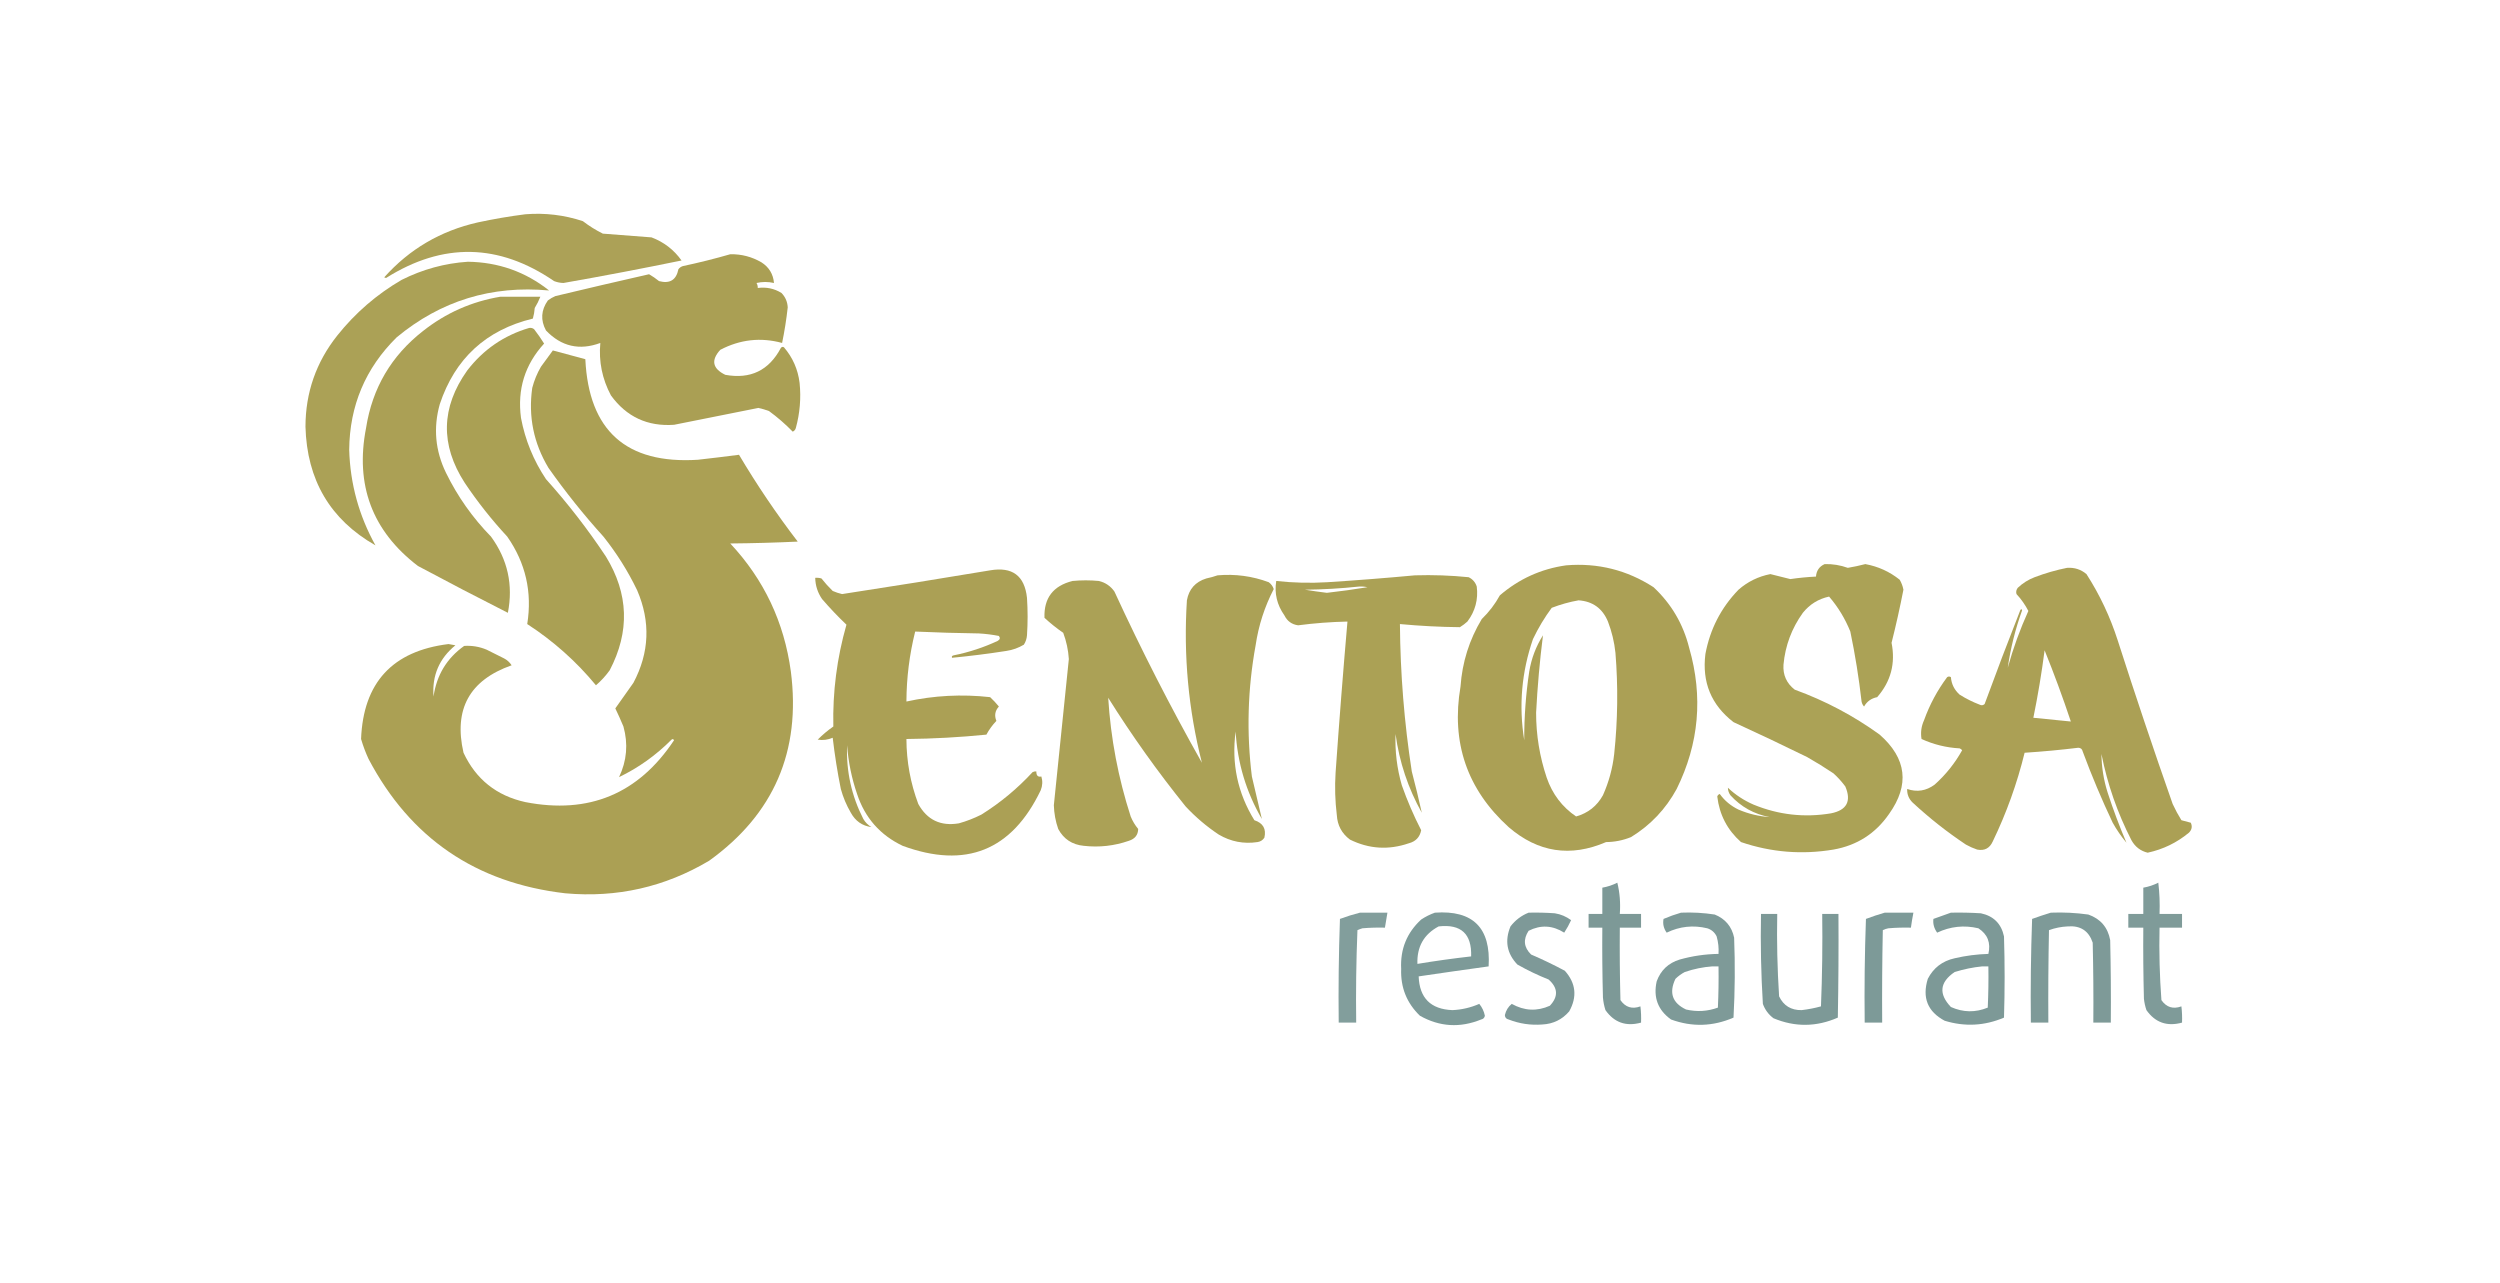 <?xml version="1.0" encoding="UTF-8"?>
<!DOCTYPE svg PUBLIC "-//W3C//DTD SVG 1.1//EN" "http://www.w3.org/Graphics/SVG/1.1/DTD/svg11.dtd">
<svg xmlns="http://www.w3.org/2000/svg" version="1.1" width="2001px" height="1027px" style="shape-rendering:geometricPrecision; text-rendering:geometricPrecision; image-rendering:optimizeQuality; fill-rule:evenodd; clip-rule:evenodd" xmlns:xlink="http://www.w3.org/1999/xlink">
<g><path style="opacity:0.979" fill="#aa9f54" d="M 420.5,171.5 C 436.247,170.24 451.58,172.073 466.5,177C 471.497,180.834 476.83,184.167 482.5,187C 495.509,187.978 508.509,188.978 521.5,190C 531.428,193.773 539.428,199.939 545.5,208.5C 514.091,214.948 482.591,220.948 451,226.5C 448.409,226.435 445.909,225.935 443.5,225C 399.276,194.696 354.442,193.862 309,222.5C 308.5,222.333 308,222.167 307.5,222C 327.674,199.402 352.674,184.736 382.5,178C 395.214,175.27 407.881,173.104 420.5,171.5 Z"/></g>
<g><path style="opacity:0.989" fill="#aa9f53" d="M 584.5,203.5 C 593.443,203.324 601.776,205.49 609.5,210C 615.542,213.872 618.875,219.372 619.5,226.5C 614.822,225.431 610.156,225.431 605.5,226.5C 606.246,227.736 606.579,229.07 606.5,230.5C 613.381,229.592 619.714,230.926 625.5,234.5C 628.591,237.678 630.258,241.512 630.5,246C 629.435,255.603 627.935,265.103 626,274.5C 608.9,269.844 592.4,271.677 576.5,280C 568.932,288.34 570.266,295.006 580.5,300C 600.631,303.684 615.464,296.517 625,278.5C 625.718,277.549 626.551,277.383 627.5,278C 634.522,286.214 638.689,295.714 640,306.5C 641.234,318.698 640.234,330.698 637,342.5C 636.632,343.91 635.799,344.91 634.5,345.5C 628.635,339.469 622.302,333.969 615.5,329C 612.724,327.963 609.89,327.13 607,326.5C 584.5,331 562,335.5 539.5,340C 518.293,341.479 501.46,333.646 489,316.5C 481.968,303.3 479.135,289.3 480.5,274.5C 463.782,280.695 449.282,277.362 437,264.5C 432.542,256.253 433.042,248.253 438.5,240.5C 440.336,239.081 442.336,237.914 444.5,237C 469.465,231.009 494.465,225.175 519.5,219.5C 522.26,221.075 524.927,222.909 527.5,225C 536.116,227.281 541.283,224.115 543,215.5C 543.903,214.299 545.069,213.465 546.5,213C 559.401,210.259 572.068,207.092 584.5,203.5 Z"/></g>
<g><path style="opacity:0.981" fill="#aaa054" d="M 374.5,209.5 C 398.869,209.843 420.535,217.51 439.5,232.5C 393.483,228.232 352.816,240.732 317.5,270C 292.508,294.667 279.841,324.667 279.5,360C 280.297,387.221 287.297,412.721 300.5,436.5C 264.313,415.877 245.646,384.21 244.5,341.5C 244.555,314.166 253.055,289.833 270,268.5C 284.41,250.42 301.576,235.587 321.5,224C 338.333,215.547 356,210.714 374.5,209.5 Z"/></g>
<g><path style="opacity:0.988" fill="#aa9f53" d="M 400.5,237.5 C 411.167,237.5 421.833,237.5 432.5,237.5C 431.308,240.562 429.808,243.562 428,246.5C 427.782,249.426 427.282,252.26 426.5,255C 389.037,264.088 364.204,286.922 352,323.5C 346.702,342.427 348.369,360.76 357,378.5C 366.279,397.441 378.279,414.441 393,429.5C 406.367,447.829 410.867,468.162 406.5,490.5C 382.439,478.301 358.439,465.801 334.5,453C 297.939,425.054 284.106,388.22 293,342.5C 298.008,310.643 313.175,284.809 338.5,265C 356.835,250.502 377.502,241.336 400.5,237.5 Z"/></g>
<g><path style="opacity:0.99" fill="#aa9f53" d="M 423.5,262.5 C 424.978,262.238 426.311,262.571 427.5,263.5C 430.376,267.206 433.043,271.039 435.5,275C 420.118,291.822 413.951,311.655 417,334.5C 420.348,352.218 427.015,368.551 437,383.5C 454.53,403.024 470.53,423.691 485,445.5C 503.194,475.26 504.194,505.594 488,536.5C 484.776,540.981 481.11,544.981 477,548.5C 461.213,529.384 442.88,513.05 422,499.5C 426.08,473.959 420.746,450.626 406,429.5C 393.524,416.029 382.191,401.696 372,386.5C 352.295,356.057 352.962,326.057 374,296.5C 386.87,279.782 403.37,268.449 423.5,262.5 Z"/></g>
<g><path style="opacity:0.992" fill="#aa9f53" d="M 442.5,280.5 C 451.152,282.828 459.819,285.161 468.5,287.5C 471.243,344.741 501.243,371.574 558.5,368C 569.562,366.752 580.562,365.419 591.5,364C 605.805,388.117 621.472,411.284 638.5,433.5C 620.509,434.333 602.509,434.833 584.5,435C 611.496,463.834 627.663,498.001 633,537.5C 641.217,601.234 619.384,651.734 567.5,689C 532.027,710.029 493.694,718.696 452.5,715C 380.942,706.729 328.442,670.895 295,607.5C 292.607,602.322 290.607,596.988 289,591.5C 290.778,546.386 314.112,521.053 359,515.5C 360.833,515.833 362.667,516.167 364.5,516.5C 351.54,527.09 345.707,540.756 347,557.5C 349.466,540.376 357.633,526.876 371.5,517C 377.707,516.574 383.707,517.574 389.5,520C 394.167,522.333 398.833,524.667 403.5,527C 405.976,528.309 407.976,530.142 409.5,532.5C 375.798,544.366 362.965,567.699 371,602.5C 380.928,623.748 397.428,636.915 420.5,642C 471.329,651.908 510.996,635.408 539.5,592.5C 538.998,591.479 538.332,591.312 537.5,592C 525.031,604.529 511.031,614.529 495.5,622C 501.715,608.918 502.882,595.418 499,581.5C 496.947,576.565 494.78,571.731 492.5,567C 497.277,560.207 502.111,553.374 507,546.5C 519.801,522.34 520.801,497.673 510,472.5C 502.582,457.101 493.582,442.768 483,429.5C 467.193,412.032 452.527,393.699 439,374.5C 427.102,354.676 422.769,333.342 426,310.5C 427.552,304.511 429.885,298.844 433,293.5C 436.185,289.108 439.352,284.774 442.5,280.5 Z"/></g>
<g><path style="opacity:0.984" fill="#aaa054" d="M 1460.5,451.5 C 1466.88,451.352 1473.04,452.352 1479,454.5C 1483.7,453.712 1488.37,452.712 1493,451.5C 1503.23,453.367 1512.4,457.534 1520.5,464C 1521.95,466.473 1522.95,469.139 1523.5,472C 1520.73,486.249 1517.56,500.415 1514,514.5C 1517.28,530.965 1513.45,545.465 1502.5,558C 1497.81,558.92 1494.31,561.42 1492,565.5C 1490.96,564.377 1490.29,563.044 1490,561.5C 1487.87,542.692 1484.87,524.026 1481,505.5C 1476.85,495.2 1471.19,485.867 1464,477.5C 1455.48,479.351 1448.48,483.684 1443,490.5C 1434.07,502.944 1428.91,516.778 1427.5,532C 1426.97,540.265 1429.97,546.931 1436.5,552C 1460.94,560.884 1483.61,572.884 1504.5,588C 1526.11,607.046 1528.61,628.213 1512,651.5C 1501.18,667.166 1486.35,676.666 1467.5,680C 1442.31,684.216 1417.64,682.216 1393.5,674C 1382.59,664.346 1376.25,652.18 1374.5,637.5C 1374.83,636.5 1375.5,635.833 1376.5,635.5C 1380.4,640.895 1385.4,645.062 1391.5,648C 1399.56,651.431 1407.89,653.431 1416.5,654C 1403.99,651.666 1393.49,645.832 1385,636.5C 1383.7,634.598 1383.03,632.598 1383,630.5C 1389.02,636.179 1395.85,640.679 1403.5,644C 1423.51,652.225 1444.18,654.559 1465.5,651C 1478.18,648.474 1482.01,641.307 1477,629.5C 1474.2,625.701 1471.04,622.201 1467.5,619C 1460.67,614.416 1453.67,610.083 1446.5,606C 1426.95,596.394 1407.29,587.06 1387.5,578C 1369.69,564.26 1362.19,546.093 1365,523.5C 1368.7,503.595 1377.53,486.428 1391.5,472C 1398.85,465.573 1407.35,461.407 1417,459.5C 1422.34,460.837 1427.67,462.17 1433,463.5C 1439.81,462.503 1446.64,461.836 1453.5,461.5C 1453.89,456.687 1456.23,453.353 1460.5,451.5 Z"/></g>
<g><path style="opacity:0.987" fill="#aa9f53" d="M 1253.5,452.5 C 1278.91,450.411 1302.24,456.244 1323.5,470C 1337.73,483.284 1347.23,499.45 1352,518.5C 1363.26,557.526 1359.93,595.192 1342,631.5C 1333.27,647.568 1321.1,660.402 1305.5,670C 1299.11,672.612 1292.44,673.945 1285.5,674C 1257.02,686.284 1231.02,682.284 1207.5,662C 1174.21,631.764 1161.38,594.264 1169,549.5C 1170.35,530.094 1176.02,512.094 1186,495.5C 1191.82,489.856 1196.65,483.522 1200.5,476.5C 1215.89,463.302 1233.56,455.302 1253.5,452.5 Z M 1263.5,480.5 C 1274.8,481.289 1282.63,486.956 1287,497.5C 1290.1,505.569 1292.1,513.902 1293,522.5C 1295.19,549.533 1294.86,576.533 1292,603.5C 1290.71,614.983 1287.71,625.983 1283,636.5C 1278.22,645.144 1271.06,650.811 1261.5,653.5C 1250.33,645.881 1242.5,635.548 1238,622.5C 1232.33,605.636 1229.5,588.302 1229.5,570.5C 1230.57,549.719 1232.4,529.052 1235,508.5C 1229.39,517.395 1225.72,527.062 1224,537.5C 1221.27,555.725 1219.93,574.059 1220,592.5C 1215.55,564.915 1217.88,537.915 1227,511.5C 1231.23,502.625 1236.23,494.291 1242,486.5C 1249.09,483.771 1256.26,481.771 1263.5,480.5 Z"/></g>
<g><path style="opacity:0.985" fill="#aa9f53" d="M 1654.5,454.5 C 1660.42,454.108 1665.58,455.775 1670,459.5C 1680.63,476.037 1688.96,493.703 1695,512.5C 1709.07,556.378 1723.74,600.044 1739,643.5C 1741.08,647.993 1743.41,652.326 1746,656.5C 1748.46,657.218 1750.96,657.885 1753.5,658.5C 1754.87,661.485 1754.37,664.151 1752,666.5C 1742.32,674.505 1731.32,679.839 1719,682.5C 1713.27,681.119 1708.94,677.786 1706,672.5C 1694.79,650.678 1686.79,627.678 1682,603.5C 1682.11,614.046 1683.77,624.379 1687,634.5C 1691.45,648.189 1696.45,661.522 1702,674.5C 1697.84,669.514 1694.17,664.181 1691,658.5C 1682.17,639.846 1674.17,620.846 1667,601.5C 1666.59,599.59 1665.43,598.59 1663.5,598.5C 1649.21,600.24 1634.88,601.574 1620.5,602.5C 1614.48,627.074 1605.98,650.741 1595,673.5C 1592.52,678.991 1588.35,681.157 1582.5,680C 1579.38,678.941 1576.38,677.608 1573.5,676C 1558.47,665.977 1544.3,654.81 1531,642.5C 1527.84,639.511 1526.34,635.844 1526.5,631.5C 1534.38,634.203 1541.71,633.037 1548.5,628C 1557.38,620.059 1564.72,610.892 1570.5,600.5C 1569.97,599.808 1569.31,599.308 1568.5,599C 1557.81,598.398 1547.65,595.898 1538,591.5C 1537.13,586.303 1537.8,581.303 1540,576.5C 1544.48,564.029 1550.65,552.529 1558.5,542C 1559.5,541.333 1560.5,541.333 1561.5,542C 1561.96,547.584 1564.29,552.251 1568.5,556C 1573.55,559.194 1578.89,561.861 1584.5,564C 1585.94,564.781 1587.28,564.614 1588.5,563.5C 1597.71,538.383 1607.21,513.383 1617,488.5C 1617.65,487.304 1618.15,487.304 1618.5,488.5C 1613.08,503.501 1609.25,518.834 1607,534.5C 1611.32,518.869 1616.82,503.702 1623.5,489C 1620.95,484.062 1617.78,479.562 1614,475.5C 1613.48,473.711 1613.81,472.044 1615,470.5C 1618.91,466.792 1623.41,463.958 1628.5,462C 1637.08,458.744 1645.75,456.244 1654.5,454.5 Z M 1636.5,520.5 C 1644.07,539.206 1651.07,558.206 1657.5,577.5C 1647.5,576.5 1637.5,575.5 1627.5,574.5C 1631.15,556.611 1634.15,538.611 1636.5,520.5 Z"/></g>
<g><path style="opacity:0.982" fill="#aa9f53" d="M 792.5,456.5 C 810.265,453.451 820.098,460.784 822,478.5C 822.667,488.5 822.667,498.5 822,508.5C 821.79,511.234 820.956,513.734 819.5,516C 815.202,518.579 810.535,520.245 805.5,521C 791.002,523.265 776.502,525.098 762,526.5C 761.568,525.4 762.068,524.733 763.5,524.5C 775.643,522.049 787.31,518.216 798.5,513C 800.394,511.921 800.727,510.587 799.5,509C 794.215,507.974 788.882,507.307 783.5,507C 766.48,506.761 749.48,506.261 732.5,505.5C 727.923,523.877 725.589,542.543 725.5,561.5C 747.647,556.649 769.98,555.482 792.5,558C 795.017,560.349 797.35,562.849 799.5,565.5C 796.43,568.883 795.763,572.717 797.5,577C 794.343,580.315 791.677,583.981 789.5,588C 768.223,590.129 746.889,591.295 725.5,591.5C 725.56,609.423 728.726,626.757 735,643.5C 742.071,656.284 752.904,661.45 767.5,659C 773.725,657.258 779.725,654.925 785.5,652C 800.625,642.552 814.292,631.219 826.5,618C 827.448,617.517 828.448,617.351 829.5,617.5C 829.424,620.767 830.757,622.101 833.5,621.5C 834.62,625.188 834.453,628.854 833,632.5C 809.879,680.773 773.045,695.607 722.5,677C 704.441,668.402 692.274,654.569 686,635.5C 681.669,622.843 679.002,609.843 678,596.5C 677.235,617.346 681.568,637.013 691,655.5C 692.614,658.237 694.781,660.403 697.5,662C 690.168,661.031 684.668,657.198 681,650.5C 677.506,644.512 674.839,638.179 673,631.5C 670.26,617.912 668.094,604.245 666.5,590.5C 662.636,592.171 658.636,592.671 654.5,592C 658.356,588.108 662.523,584.608 667,581.5C 666.387,553.791 669.887,526.625 677.5,500C 670.729,493.559 664.229,486.726 658,479.5C 654.465,474.394 652.631,468.727 652.5,462.5C 654.199,462.34 655.866,462.506 657.5,463C 660.266,466.522 663.266,469.855 666.5,473C 668.916,474.063 671.416,474.896 674,475.5C 713.669,469.415 753.169,463.082 792.5,456.5 Z"/></g>
<g><path style="opacity:0.986" fill="#aaa054" d="M 974.5,460.5 C 988.613,459.26 1002.28,461.093 1015.5,466C 1017.45,467.439 1018.78,469.272 1019.5,471.5C 1012.18,485.643 1007.34,500.643 1005,516.5C 998.638,551.389 997.638,586.389 1002,621.5C 1004.69,632.919 1007.36,644.252 1010,655.5C 997.43,633.897 990.43,610.563 989,585.5C 985.581,611.078 990.581,634.744 1004,656.5C 1010.99,658.802 1013.66,663.469 1012,670.5C 1010.68,672.487 1008.85,673.654 1006.5,674C 995.46,675.657 985.126,673.657 975.5,668C 965.831,661.568 956.998,654.068 949,645.5C 926.615,617.732 905.948,588.732 887,558.5C 889.014,590.918 895.014,622.584 905,653.5C 906.497,657.165 908.497,660.498 911,663.5C 910.9,668.296 908.4,671.462 903.5,673C 891.807,677.054 879.807,678.388 867.5,677C 858.192,676.106 851.359,671.606 847,663.5C 844.86,657.357 843.693,651.023 843.5,644.5C 847.505,605.472 851.505,566.472 855.5,527.5C 855.044,520.282 853.544,513.282 851,506.5C 845.663,502.819 840.663,498.819 836,494.5C 835.44,478.705 842.94,468.872 858.5,465C 865.5,464.333 872.5,464.333 879.5,465C 884.741,466.239 888.908,469.072 892,473.5C 913.499,520.167 936.833,565.833 962,610.5C 951.182,567.883 947.182,524.55 950,480.5C 951.619,471.546 956.786,465.713 965.5,463C 968.678,462.34 971.678,461.507 974.5,460.5 Z"/></g>
<g><path style="opacity:0.982" fill="#aaa053" d="M 1132.5,460.5 C 1146.91,460.051 1161.24,460.551 1175.5,462C 1178.73,463.563 1180.9,466.063 1182,469.5C 1183.27,479.86 1180.77,489.193 1174.5,497.5C 1172.64,499.192 1170.64,500.692 1168.5,502C 1152.48,501.832 1136.48,500.998 1120.5,499.5C 1120.8,539.07 1123.96,578.404 1130,617.5C 1132.91,628.532 1135.57,639.532 1138,650.5C 1127.02,630.88 1120.02,609.88 1117,587.5C 1116.47,601.417 1118.14,615.084 1122,628.5C 1126.37,640.9 1131.54,652.9 1137.5,664.5C 1136.45,670.057 1133.11,673.557 1127.5,675C 1111.36,680.518 1095.69,679.518 1080.5,672C 1073.99,667.138 1070.49,660.638 1070,652.5C 1068.61,641.196 1068.28,629.863 1069,618.5C 1071.84,578.135 1075,537.801 1078.5,497.5C 1065.27,497.784 1052.11,498.784 1039,500.5C 1033.96,499.806 1030.3,497.14 1028,492.5C 1022.09,484.122 1019.92,474.955 1021.5,465C 1035.07,466.502 1048.74,466.835 1062.5,466C 1086.01,464.484 1109.35,462.651 1132.5,460.5 Z M 1087.5,469.5 C 1089.86,469.337 1092.19,469.503 1094.5,470C 1083.69,471.782 1072.86,473.282 1062,474.5C 1056.16,473.787 1050.32,472.953 1044.5,472C 1059.03,471.842 1073.36,471.008 1087.5,469.5 Z"/></g>
<g><path style="opacity:0.975" fill="#7a9795" d="M 1294.5,706.5 C 1296.47,714.433 1297.14,722.766 1296.5,731.5C 1302.17,731.5 1307.83,731.5 1313.5,731.5C 1313.5,735.167 1313.5,738.833 1313.5,742.5C 1307.83,742.5 1302.17,742.5 1296.5,742.5C 1296.33,761.836 1296.5,781.17 1297,800.5C 1301,806.249 1306.33,807.916 1313,805.5C 1313.5,809.821 1313.67,814.154 1313.5,818.5C 1301.53,821.81 1292.03,818.476 1285,808.5C 1283.96,805.247 1283.3,801.914 1283,798.5C 1282.5,779.836 1282.33,761.17 1282.5,742.5C 1278.83,742.5 1275.17,742.5 1271.5,742.5C 1271.5,738.833 1271.5,735.167 1271.5,731.5C 1275.17,731.5 1278.83,731.5 1282.5,731.5C 1282.5,724.5 1282.5,717.5 1282.5,710.5C 1286.78,709.739 1290.78,708.405 1294.5,706.5 Z"/></g>
<g><path style="opacity:0.964" fill="#7a9795" d="M 1727.5,706.5 C 1728.49,714.65 1728.83,722.983 1728.5,731.5C 1734.5,731.5 1740.5,731.5 1746.5,731.5C 1746.5,735.167 1746.5,738.833 1746.5,742.5C 1740.5,742.5 1734.5,742.5 1728.5,742.5C 1728.06,761.88 1728.56,781.213 1730,800.5C 1734,806.249 1739.33,807.916 1746,805.5C 1746.5,809.821 1746.67,814.154 1746.5,818.5C 1734.53,821.81 1725.03,818.476 1718,808.5C 1717.01,805.576 1716.35,802.576 1716,799.5C 1715.5,780.503 1715.33,761.503 1715.5,742.5C 1711.5,742.5 1707.5,742.5 1703.5,742.5C 1703.5,738.833 1703.5,735.167 1703.5,731.5C 1707.5,731.5 1711.5,731.5 1715.5,731.5C 1715.5,724.5 1715.5,717.5 1715.5,710.5C 1719.78,709.739 1723.78,708.405 1727.5,706.5 Z"/></g>
<g><path style="opacity:0.937" fill="#7a9795" d="M 1088.5,730.5 C 1095.83,730.5 1103.17,730.5 1110.5,730.5C 1109.83,734.5 1109.17,738.5 1108.5,742.5C 1102.49,742.334 1096.49,742.501 1090.5,743C 1089.13,743.402 1087.79,743.902 1086.5,744.5C 1085.5,769.158 1085.17,793.824 1085.5,818.5C 1080.83,818.5 1076.17,818.5 1071.5,818.5C 1071.17,790.825 1071.5,763.159 1072.5,735.5C 1077.86,733.501 1083.19,731.834 1088.5,730.5 Z"/></g>
<g><path style="opacity:0.971" fill="#7a9795" d="M 1148.5,730.5 C 1179.02,728.349 1193.35,742.682 1191.5,773.5C 1172.82,776.073 1154.15,778.74 1135.5,781.5C 1136.15,798.818 1145.15,807.818 1162.5,808.5C 1169.98,808.17 1177.15,806.504 1184,803.5C 1186.25,806.223 1187.75,809.389 1188.5,813C 1188.18,814.653 1187.18,815.653 1185.5,816C 1168.58,822.894 1152.25,821.894 1136.5,813C 1125.94,802.825 1120.94,790.325 1121.5,775.5C 1120.69,759.732 1126.03,746.565 1137.5,736C 1141.02,733.674 1144.68,731.84 1148.5,730.5 Z M 1151.5,741.5 C 1169.43,739.464 1178.09,747.464 1177.5,765.5C 1163.11,767.127 1148.78,769.127 1134.5,771.5C 1134.02,757.782 1139.68,747.782 1151.5,741.5 Z"/></g>
<g><path style="opacity:0.968" fill="#7a9695" d="M 1223.5,730.5 C 1230.51,730.334 1237.51,730.5 1244.5,731C 1249.31,731.767 1253.64,733.6 1257.5,736.5C 1255.92,739.994 1254.09,743.327 1252,746.5C 1242.69,740.597 1233.19,740.097 1223.5,745C 1218.98,751.947 1219.64,758.28 1225.5,764C 1234.71,767.955 1243.71,772.288 1252.5,777C 1261.35,786.945 1262.52,797.779 1256,809.5C 1250.37,816.049 1243.2,819.549 1234.5,820C 1225.21,820.73 1216.21,819.397 1207.5,816C 1205.59,815.592 1204.59,814.425 1204.5,812.5C 1205.35,808.78 1207.18,805.78 1210,803.5C 1220.02,809.113 1230.18,809.613 1240.5,805C 1247.39,797.701 1247.06,790.701 1239.5,784C 1230.87,780.571 1222.54,776.571 1214.5,772C 1206.06,763.133 1204.23,752.966 1209,741.5C 1212.86,736.468 1217.69,732.801 1223.5,730.5 Z"/></g>
<g><path style="opacity:0.965" fill="#7a9795" d="M 1345.5,730.5 C 1354.57,730.119 1363.57,730.619 1372.5,732C 1380.94,735.437 1386.11,741.604 1388,750.5C 1388.83,771.841 1388.67,793.174 1387.5,814.5C 1371,821.654 1354.34,822.154 1337.5,816C 1327,808.514 1323.17,798.348 1326,785.5C 1329.23,776.599 1335.4,770.766 1344.5,768C 1354.64,765.151 1364.97,763.651 1375.5,763.5C 1375.81,758.733 1375.31,754.066 1374,749.5C 1372.44,746.272 1369.94,744.105 1366.5,743C 1355.25,740.297 1344.41,741.464 1334,746.5C 1331.58,743.096 1330.74,739.429 1331.5,735.5C 1336.17,733.51 1340.84,731.844 1345.5,730.5 Z M 1370.5,773.5 C 1372.17,773.5 1373.83,773.5 1375.5,773.5C 1375.67,784.505 1375.5,795.505 1375,806.5C 1366.67,809.52 1358.17,810.02 1349.5,808C 1338.54,802.792 1335.71,794.625 1341,783.5C 1343.23,781.3 1345.73,779.467 1348.5,778C 1355.78,775.521 1363.11,774.021 1370.5,773.5 Z"/></g>
<g><path style="opacity:0.97" fill="#7a9795" d="M 1508.5,730.5 C 1516.17,730.5 1523.83,730.5 1531.5,730.5C 1530.7,734.476 1530.04,738.476 1529.5,742.5C 1523.49,742.334 1517.49,742.501 1511.5,743C 1509.9,743.273 1508.4,743.773 1507,744.5C 1506.5,769.164 1506.33,793.831 1506.5,818.5C 1501.83,818.5 1497.17,818.5 1492.5,818.5C 1492.17,790.825 1492.5,763.159 1493.5,735.5C 1498.55,733.594 1503.55,731.928 1508.5,730.5 Z"/></g>
<g><path style="opacity:0.969" fill="#7a9795" d="M 1561.5,730.5 C 1569.51,730.334 1577.51,730.5 1585.5,731C 1595.68,733.176 1601.84,739.342 1604,749.5C 1604.67,771.167 1604.67,792.833 1604,814.5C 1588.47,821.113 1572.64,821.947 1556.5,817C 1542.87,809.712 1538.37,798.545 1543,783.5C 1547.5,774.685 1554.66,769.185 1564.5,767C 1573.39,764.931 1582.39,763.764 1591.5,763.5C 1593.57,754.634 1590.9,747.801 1583.5,743C 1572.1,740.317 1561.1,741.484 1550.5,746.5C 1548.01,743.065 1547.01,739.398 1547.5,735.5C 1552.28,733.799 1556.94,732.133 1561.5,730.5 Z M 1586.5,773.5 C 1588.17,773.5 1589.83,773.5 1591.5,773.5C 1591.67,784.505 1591.5,795.505 1591,806.5C 1581.1,810.551 1571.26,810.384 1561.5,806C 1551.52,795.506 1552.52,786.173 1564.5,778C 1571.81,775.73 1579.15,774.23 1586.5,773.5 Z"/></g>
<g><path style="opacity:0.967" fill="#7a9795" d="M 1641.5,730.5 C 1651.57,730.105 1661.57,730.605 1671.5,732C 1681.28,735.45 1687.12,742.283 1689,752.5C 1689.5,774.497 1689.67,796.497 1689.5,818.5C 1684.83,818.5 1680.17,818.5 1675.5,818.5C 1675.67,797.164 1675.5,775.831 1675,754.5C 1671.82,745.013 1665.15,740.68 1655,741.5C 1649.82,741.737 1644.82,742.737 1640,744.5C 1639.5,769.164 1639.33,793.831 1639.5,818.5C 1634.83,818.5 1630.17,818.5 1625.5,818.5C 1625.17,790.825 1625.5,763.159 1626.5,735.5C 1631.57,733.66 1636.57,731.993 1641.5,730.5 Z"/></g>
<g><path style="opacity:0.976" fill="#7a9795" d="M 1409.5,731.5 C 1413.83,731.5 1418.17,731.5 1422.5,731.5C 1422.07,753.539 1422.57,775.539 1424,797.5C 1427.59,804.968 1433.59,808.635 1442,808.5C 1447.25,807.899 1452.42,806.899 1457.5,805.5C 1458.5,780.842 1458.83,756.176 1458.5,731.5C 1462.83,731.5 1467.17,731.5 1471.5,731.5C 1471.67,759.169 1471.5,786.835 1471,814.5C 1453.85,822.03 1436.68,822.197 1419.5,815C 1415.51,812.011 1412.68,808.178 1411,803.5C 1409.54,779.552 1409.04,755.552 1409.5,731.5 Z"/></g>
</svg>
